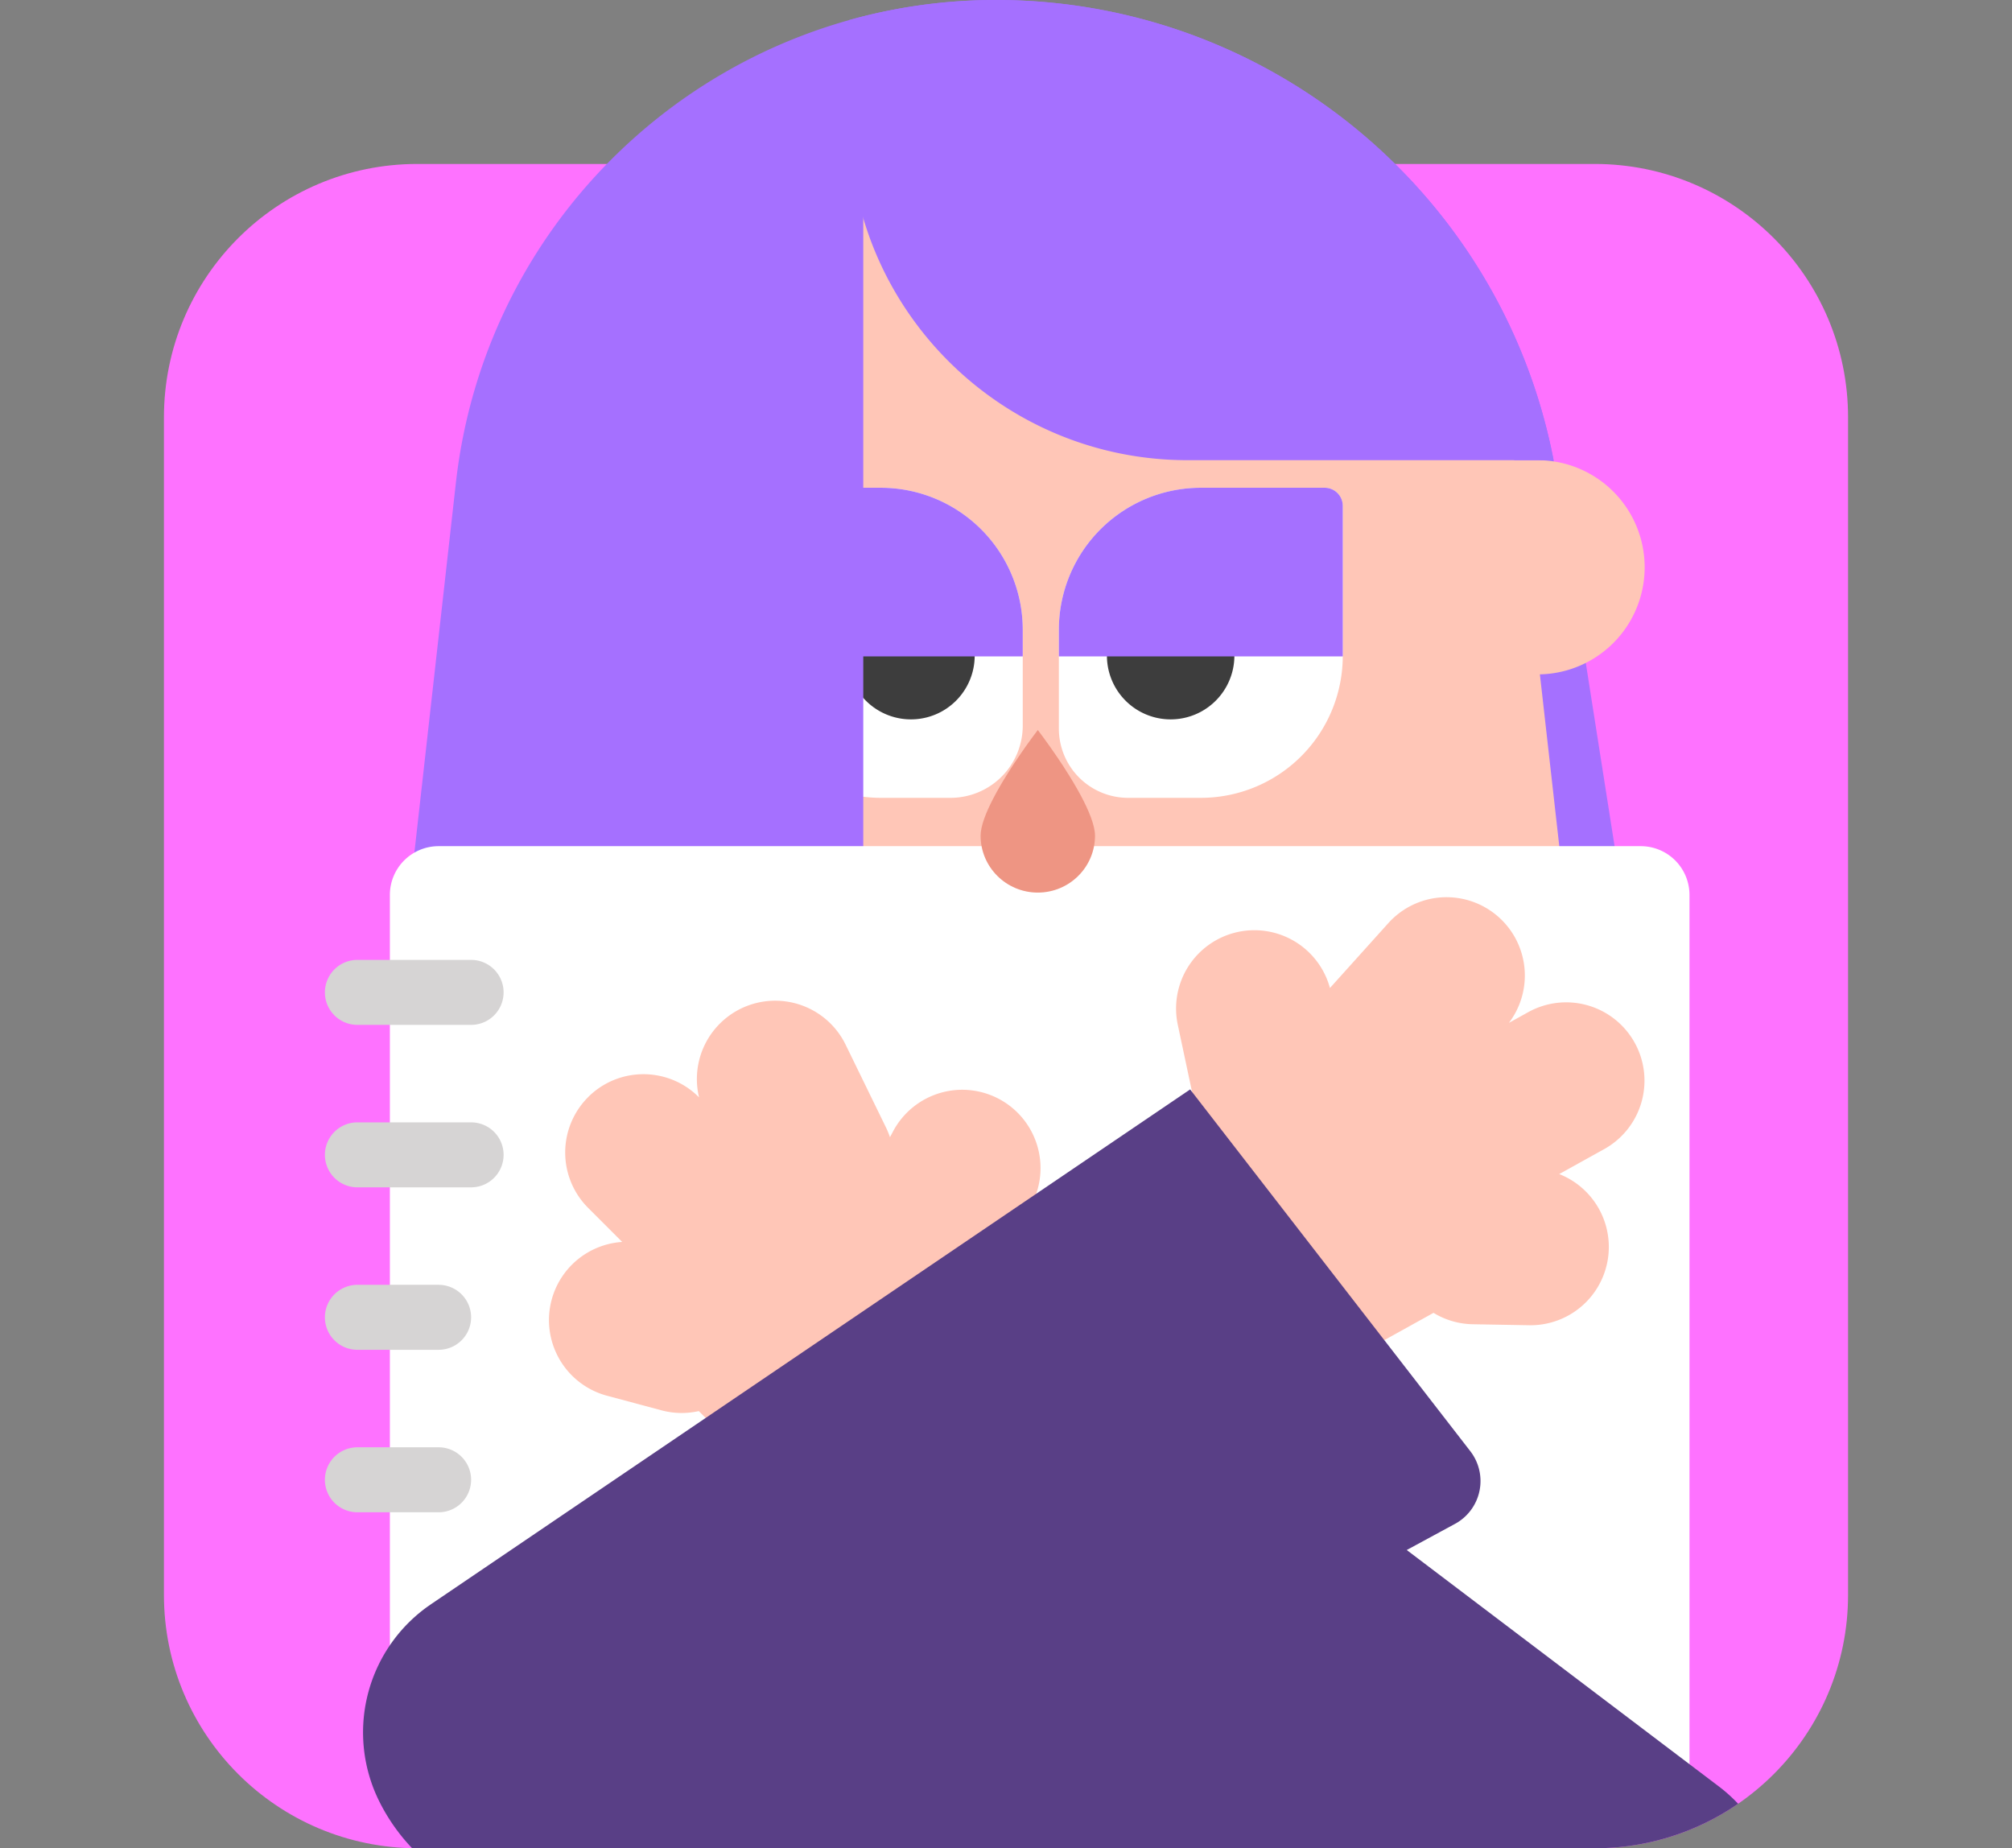 <svg viewBox="0 0 135 124" version="1.1" xmlns="http://www.w3.org/2000/svg"><rect x="0" y="0" width="135" height="124" fill="#808080" stroke="none"/><g stroke="none" stroke-width="1" fill="none" fill-rule="evenodd"><path d="M28 11h79c9.389 0 17 7.611 17 17v79c0 9.389-7.611 17-17 17H28c-9.389 0-17-7.611-17-17V28c0-9.389 7.611-17 17-17z" fill="#FE72FF"/><path d="M66.82 0c18.766 0 34.74 13.66 37.654 32.2l8.738 55.617a1.89 1.89 0 0 1-1.868 2.185H31.307a1.89 1.89 0 0 1-1.884-1.727l-2.228-25.638 3.394-30.245C32.659 13.946 48.258 0 66.819 0z" fill="#A570FF"/><path d="M100.368 30.875h2.8a7.185 7.185 0 0 1 0 14.37h-2.8a7.185 7.185 0 0 1 0-14.37z" fill="#FFC6B7"/><path d="M71.006 5.672c15.862 0 29.194 11.912 30.974 27.674l2.884 25.546c.954 8.447-5.12 16.067-13.567 17.02-.573.065-1.15.098-1.727.098H50.815c-8.5 0-15.391-6.891-15.391-15.391 0-.732.052-1.463.156-2.188l3.618-25.192C41.469 17.42 55.023 5.672 71.006 5.672z" fill="#FFC6B7"/><path d="M88.884 32.725h-8.312a9.525 9.525 0 0 0-9.525 9.525v6.632a4.646 4.646 0 0 0 4.646 4.646h4.879a9.525 9.525 0 0 0 9.524-9.525V33.937c0-.67-.542-1.212-1.212-1.212z" fill="#FFF"/><path d="M78.548 34.341a4.276 4.276 0 0 0-4.276 4.276v5.371a4.276 4.276 0 1 0 8.552 0v-5.37a4.276 4.276 0 0 0-4.276-4.277z" fill="#3D3D3D"/><path d="M90.096 33.937c0-.67-.542-1.212-1.212-1.212h-8.312a9.525 9.525 0 0 0-9.525 9.525v1.787h19.05v-10.1z" fill="#A570FF"/><path d="M50.787 32.725H59.1a9.525 9.525 0 0 1 9.524 9.525v6.43a4.848 4.848 0 0 1-4.848 4.848H59.1a9.525 9.525 0 0 1-9.525-9.525V33.937c0-.67.543-1.212 1.212-1.212z" fill="#FFF"/><path d="M61.123 34.341a4.276 4.276 0 0 1 4.276 4.276v5.371a4.276 4.276 0 1 1-8.552 0v-5.37a4.276 4.276 0 0 1 4.276-4.277z" fill="#3D3D3D"/><path d="M49.575 33.937c0-.67.543-1.212 1.212-1.212H59.1a9.525 9.525 0 0 1 9.524 9.525v1.787H49.575v-10.1z" fill="#A570FF"/><path d="M75.817 65.27c2.477-4.776 5.008-6.518 7.593-5.227" stroke="#EE9583" stroke-width="2.496" stroke-linecap="round" stroke-linejoin="round"/><path d="M43.437 11.627l.417-.41 10.93-4.54a2.269 2.269 0 0 1 3.139 2.095V77.9a1.89 1.89 0 0 1-1.89 1.89H34.567a2.269 2.269 0 0 1-2.269-2.269V38.428a37.816 37.816 0 0 1 11.138-26.8z" fill="#A570FF"/><path d="M29.43 56.77h80.66a3.27 3.27 0 0 1 3.27 3.27v59.95a3.27 3.27 0 0 1-3.27 3.27H29.43a3.27 3.27 0 0 1-3.27-3.27V60.04a3.27 3.27 0 0 1 3.27-3.27z" fill="#FFF"/><path d="M23.98 64.4h7.63a2.18 2.18 0 0 1 0 4.36h-7.63a2.18 2.18 0 1 1 0-4.36zM23.98 75.3h7.63a2.18 2.18 0 0 1 0 4.36h-7.63a2.18 2.18 0 0 1 0-4.36zM23.98 86.2h5.45a2.18 2.18 0 1 1 0 4.36h-5.45a2.18 2.18 0 0 1 0-4.36zM23.98 97.1h5.45a2.18 2.18 0 0 1 0 4.36h-5.45a2.18 2.18 0 1 1 0-4.36z" fill="#D6D4D4"/><path d="M109.682 69.955a5.254 5.254 0 0 0-7.143-2.048l-1.295.718a5.254 5.254 0 0 0-8.086-6.696l-3.922 4.357a5.254 5.254 0 0 0-10.213 2.453l.985 4.63-.52.288a3.233 3.233 0 0 0-1.26 4.395l6.905 12.458a3.233 3.233 0 0 0 4.395 1.26l6.657-3.69a5.23 5.23 0 0 0 2.641.765l3.772.066a5.254 5.254 0 0 0 2.02-10.142l3.016-1.672a5.254 5.254 0 0 0 2.048-7.142z" fill="#FFC6B7"/><path d="M61.363 84.448a2.725 2.725 0 0 0-3.845.268l-10.726 12.34a2.725 2.725 0 0 0 4.113 3.575l10.727-12.339a2.725 2.725 0 0 0-.27-3.844zM51.88 75.914a2.725 2.725 0 0 0-3.845.268l-10.727 12.34a2.725 2.725 0 1 0 4.113 3.575l10.727-12.34a2.725 2.725 0 0 0-.269-3.843z" fill="#FFF"/><path d="M39.46 73.608c2-2 5.213-2.05 7.274-.15l.171.165a5.256 5.256 0 0 1 9.83-3.542l2.716 5.57c.103.212.191.428.264.646l.198-.374a5.254 5.254 0 1 1 9.278 4.933l-2.377 4.472a3.233 3.233 0 0 1-.2 4.354L56.544 99.754a3.233 3.233 0 0 1-4.572 0l-5.084-5.083a5.231 5.231 0 0 1-2.512-.053l-3.643-.976a5.254 5.254 0 0 1 1.015-10.319l-2.286-2.285a5.254 5.254 0 0 1 0-7.43z" fill="#FFC6B7"/><path d="M69.634 59.884c2.12 0 3.838-1.708 3.838-3.816 0-.686-.407-1.677-.956-2.702l-.243-.44-.256-.44-.264-.435-.4-.631-.394-.593-.485-.702-.491-.682-.35-.467-.433.583-.407.566-.358.516-.387.576-.266.41-.268.424-.264.435-.13.22-.25.44-.234.439c-.49.946-.84 1.846-.84 2.483 0 2.108 1.718 3.816 3.838 3.816z" fill="#EE9583"/><path d="M66.82 0c18.316 0 33.973 13.013 37.422 30.874h-24.56c-12.531 0-22.69-10.158-22.69-22.689l-.001-6.842A36.456 36.456 0 0 1 66.819 0z" fill="#A570FF"/><path d="M79.855 73.091l18.798 24.27a3.27 3.27 0 0 1-.867 4.785l-.16.092-3.237 1.754 20.932 15.854c.473.358.908.75 1.303 1.17A16.925 16.925 0 0 1 107 124H28c-.117 0-.234-.001-.35-.004a12.82 12.82 0 0 1-2.196-3.128 10.39 10.39 0 0 1 3.229-13.075l.236-.165L79.855 73.09z" fill="#593F86"/></g></svg>